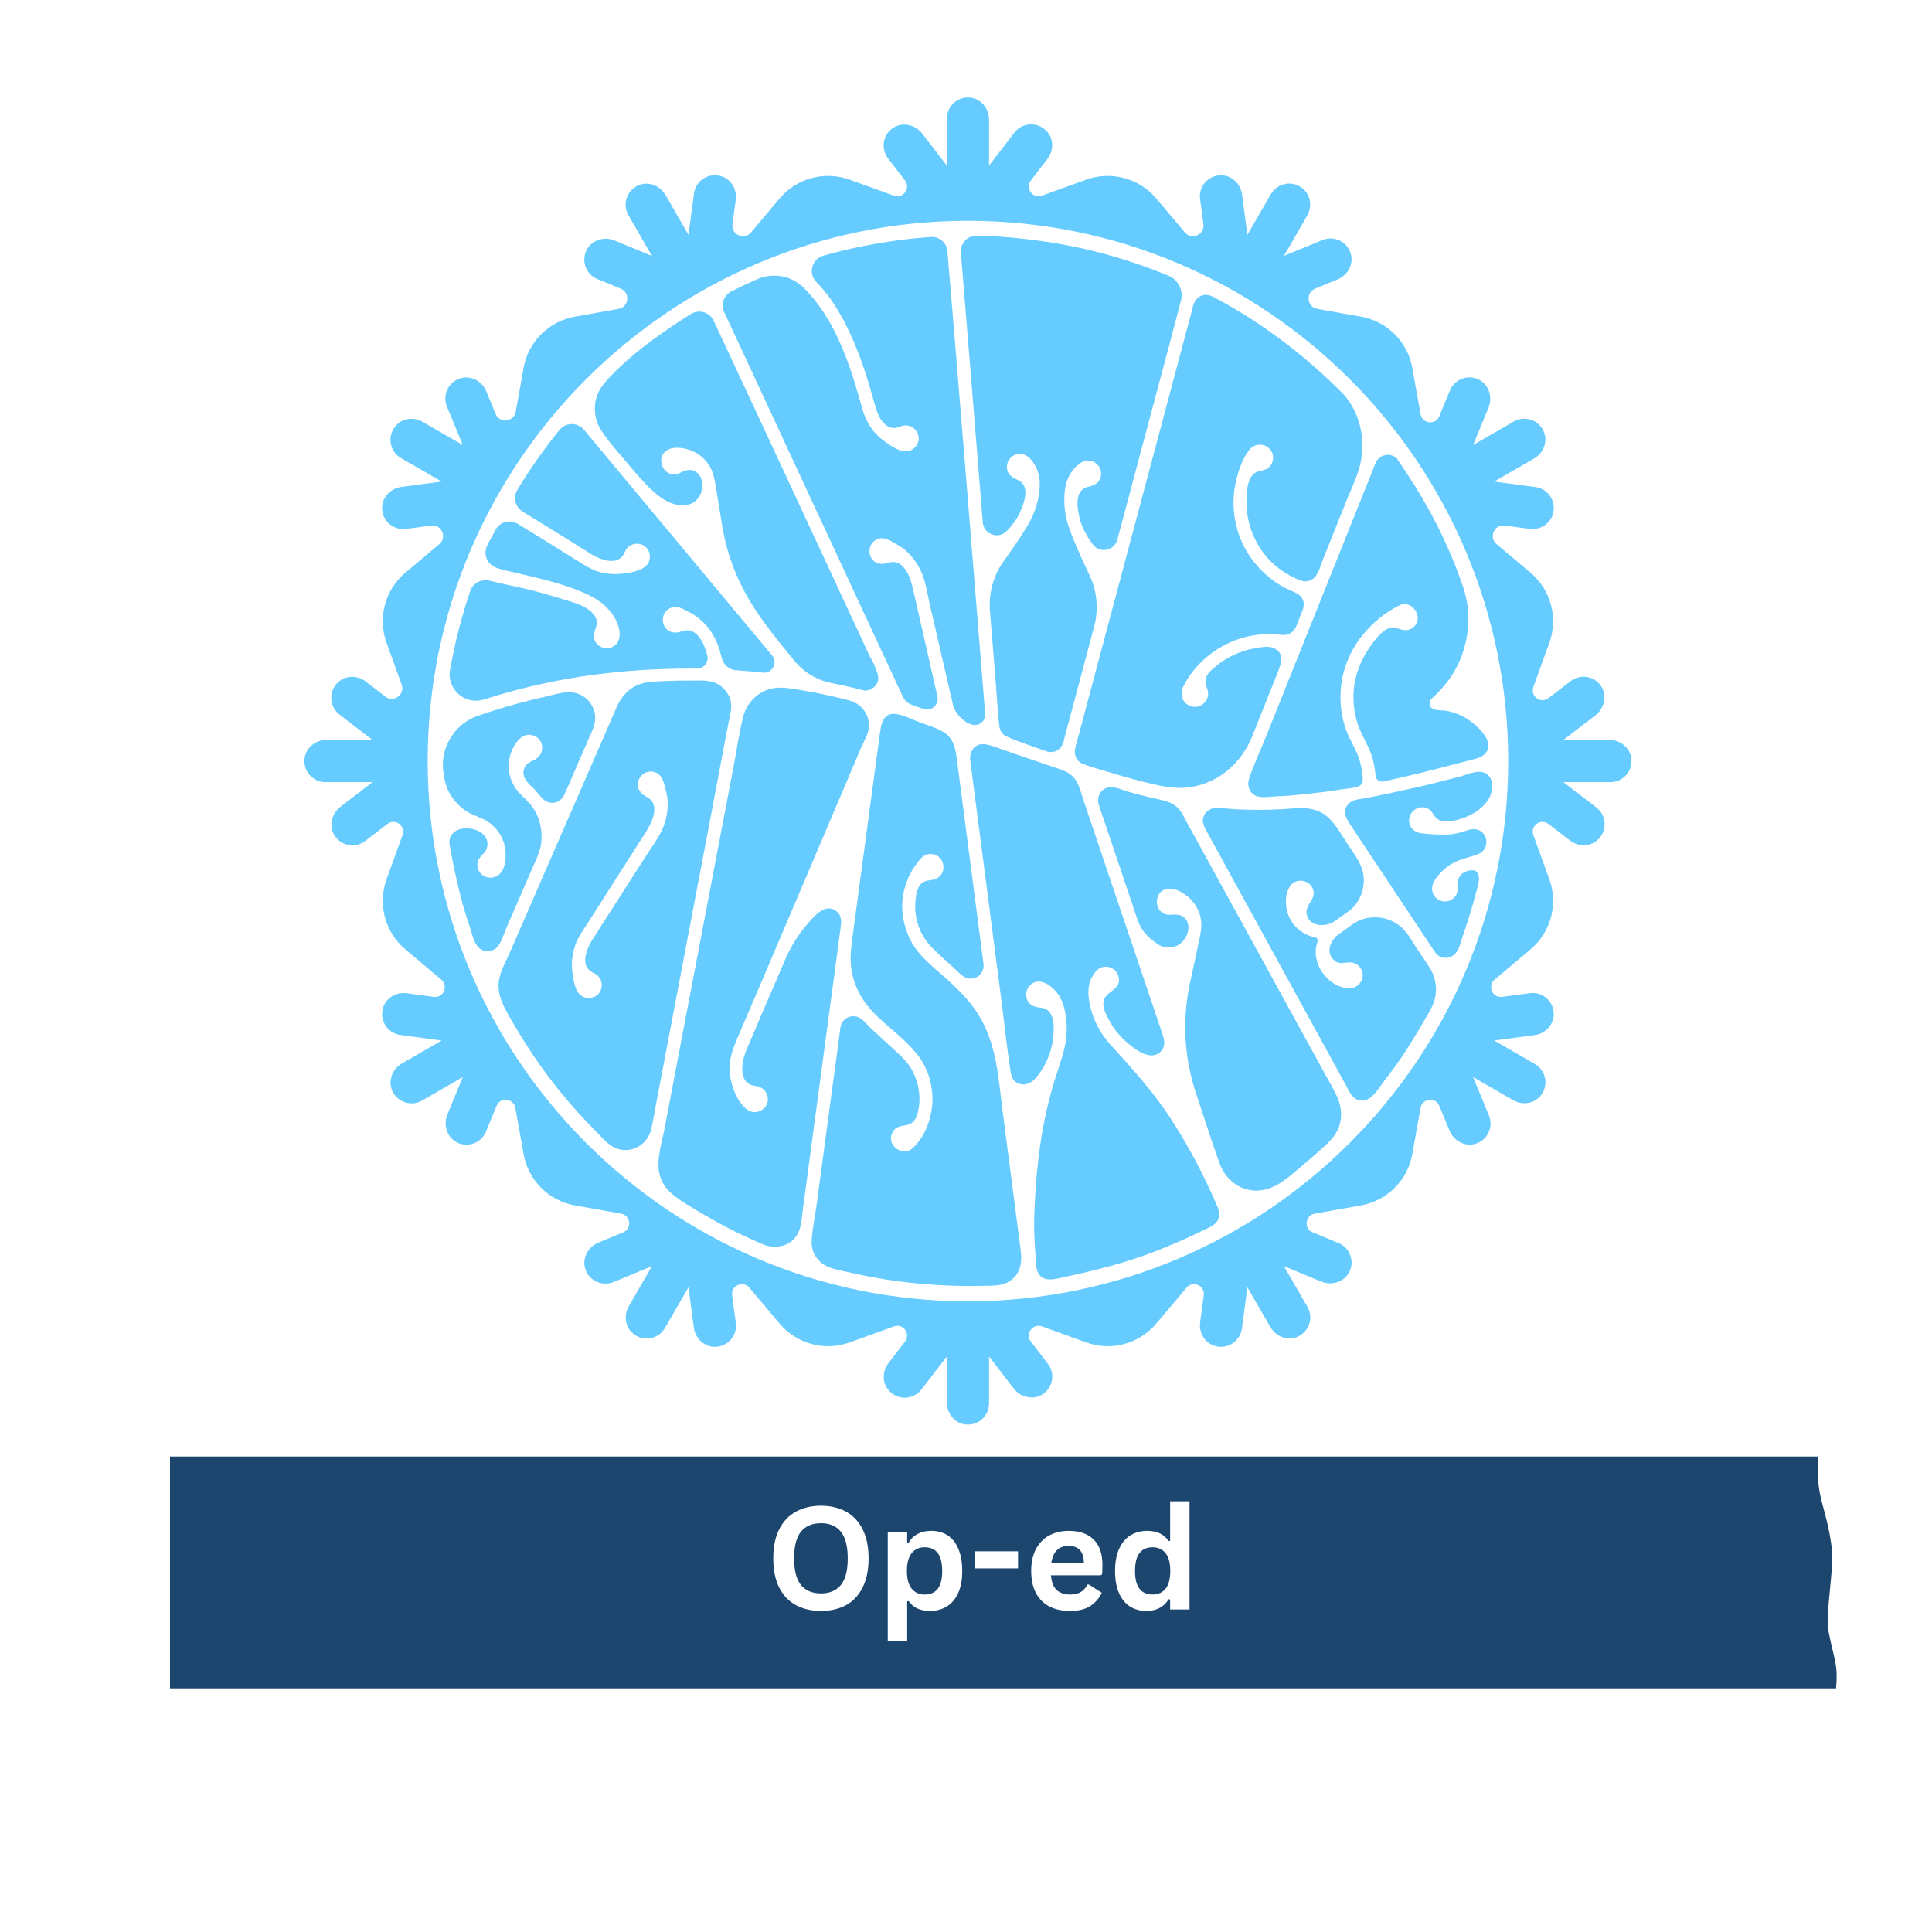 <svg xmlns="http://www.w3.org/2000/svg" xmlns:xlink="http://www.w3.org/1999/xlink" width="500" zoomAndPan="magnify" viewBox="0 0 375 375" height="500" preserveAspectRatio="xMidYMid meet" version="1.0"><defs><filter x="0%" y="0%" width="100%" height="100%" id="bbd7d3bf04"><feColorMatrix values="0 0 0 0 1 0 0 0 0 1 0 0 0 0 1 0 0 0 1 0" color-interpolation-filters="sRGB"/></filter><g/><mask id="caa966fefb"><g filter="url(#bbd7d3bf04)"><rect x="-37.5" width="450" fill="#000000" y="-37.5" height="450" fill-opacity="0.886"/></g></mask><clipPath id="2b4752682c"><path d="M 11.996 38.715 L 335.641 38.715 L 335.641 83.715 L 11.996 83.715 Z M 11.996 38.715 " clip-rule="nonzero"/></clipPath><clipPath id="8ce1172a8c"><rect x="0" width="336" y="0" height="100"/></clipPath><clipPath id="cf649a11d6"><path d="M 59 18.719 L 316.875 18.719 L 316.875 276.719 L 59 276.719 Z M 59 18.719 " clip-rule="nonzero"/></clipPath></defs><rect x="-37.5" width="450" fill="#ffffff" y="-37.5" height="450" fill-opacity="1"/><rect x="-37.5" width="450" fill="#ffffff" y="-37.5" height="450" fill-opacity="1"/><rect x="-37.5" width="450" fill="#ffffff" y="-37.5" height="450" fill-opacity="1"/><g mask="url(#caa966fefb)"><g transform="matrix(1, 0, 0, 1, 21, 244)"><g clip-path="url(#8ce1172a8c)"><g clip-path="url(#2b4752682c)"><path fill="#002e5d" d="M 0.762 7.016 C 1.059 16.141 0.809 16.691 0.781 22.711 C 0.762 27.328 2.773 28.418 2.527 34.098 C 2.234 40.867 2.98 40.238 2.82 42.633 C 2.527 47.047 1.645 52.387 1.645 54.992 C 1.645 59.129 1.047 65.359 1.352 69.414 C 1.688 73.863 0.762 72.949 1.938 80.305 C 3.117 87.664 2.527 87.879 2.527 92.375 C 2.527 93.969 -0.578 97.168 4.586 98.262 C 18.375 101.176 48.238 97.168 62.52 96.551 C 75.906 95.969 85.027 97.895 98.105 96.789 C 108.457 95.914 124.582 100.039 135.453 99.73 C 154.125 99.207 169.512 95.676 188.094 95.023 C 197.301 94.699 213.266 94.324 222.5 94.434 C 229.996 94.523 233.398 96.199 240.734 96.492 C 248.414 96.805 261.852 95.664 269.262 95.316 C 278.23 94.895 287.824 92.621 296.691 93.246 C 301.238 93.57 330.895 95.438 333.945 94.148 C 335.453 93.512 334.254 92.668 335.133 85.898 C 336.016 79.129 335.129 78.852 333.945 72.836 C 333.219 69.152 335.062 60.5 334.547 56.465 C 333.52 48.418 331.418 46.777 331.898 39.395 C 332.281 33.551 333.945 27.922 333.945 22.109 C 333.945 17.316 334.547 14.895 334.547 9.961 C 334.547 9.242 336.238 1.855 333.957 1.426 C 329.898 0.66 314.402 3.258 310.527 3.5 C 291.926 4.664 281.891 2.055 262.789 1.719 C 254.766 1.578 237.66 4.625 229.633 4.398 C 216.738 4.035 195.137 6.711 184.562 6.43 C 170.199 6.047 167.121 2.727 149.57 2.309 C 145.996 2.223 131.016 1.469 127.449 1.398 C 113.887 1.125 100.195 1.777 86.586 2.535 C 75.996 3.121 65.457 3.773 55.066 4.098 C 46.586 4.363 36.836 4.699 28.457 4.699 C 18.422 4.699 0.684 4.504 0.762 7.016 Z M 0.762 7.016 " fill-opacity="1" fill-rule="nonzero"/></g></g></g></g><g clip-path="url(#cf649a11d6)"><path fill="#66ccff" d="M 85.973 148.543 L 85.973 149.172 M 229.418 157.883 L 259.402 212.504 M 236.777 225.957 L 234.164 218.211 M 224.758 183.316 C 226.094 184.113 227.816 184.121 229.086 183.168 C 230.254 182.289 231.047 180.457 230.496 179.039 C 229.926 177.555 228.617 177.422 227.254 177.551 C 223.984 177.859 223.512 172.887 226.742 172.508 C 228.133 172.344 229.844 173.363 230.824 174.266 C 232.039 175.387 232.891 176.926 233.113 178.57 C 233.297 179.941 233.047 181.184 232.758 182.52 C 232.168 185.258 231.578 187.996 230.988 190.738 C 229.398 198.129 229.84 205.371 232.25 212.531 C 233.758 217 235.148 221.531 236.777 225.957 C 237.848 228.875 240.566 231.055 243.734 231.102 C 247.406 231.152 250.148 228.457 252.797 226.23 C 254.383 224.898 255.926 223.543 257.445 222.137 C 258.672 221 259.66 219.754 260.078 218.102 C 260.68 215.715 260.027 213.641 258.887 211.566 C 257.109 208.332 255.336 205.094 253.559 201.859 C 247.754 191.289 241.949 180.715 236.148 170.145 C 234.191 166.582 232.234 163.02 230.281 159.457 C 229.977 158.902 229.691 158.332 229.371 157.793 C 228.297 155.988 226.648 155.52 224.723 155.113 C 222.824 154.711 220.949 154.23 219.086 153.695 C 217.656 153.285 215.758 152.27 214.332 153.137 C 213.262 153.789 212.93 155.027 213.273 156.176 C 213.754 157.785 214.348 159.375 214.883 160.969 C 216.672 166.289 218.461 171.613 220.254 176.934 C 220.641 178.094 220.992 179.309 221.664 180.344 C 222.586 181.762 223.793 182.652 225.18 183.555 M 230.648 180.254 L 230.586 180.645 M 141.75 138.547 C 140.535 144.656 139.422 150.785 138.258 156.902 C 136.25 167.453 134.242 178.004 132.234 188.555 C 130.602 197.141 128.969 205.727 127.336 214.316 C 127.031 215.906 126.781 217.52 126.426 219.102 C 125.75 222.102 122.695 223.988 119.723 222.934 C 118.109 222.359 116.898 220.832 115.719 219.652 C 114.469 218.402 113.27 217.117 112.086 215.809 C 109.645 213.109 107.344 210.273 105.223 207.316 C 103.059 204.293 101.074 201.156 99.219 197.938 C 97.75 195.387 96.254 192.852 96.941 189.805 C 97.332 188.074 98.316 186.355 99.02 184.742 C 100.719 180.84 102.418 176.938 104.117 173.031 C 108.254 163.539 112.387 154.043 116.52 144.551 C 117.59 142.09 118.656 139.629 119.73 137.172 C 120.609 135.168 122.102 133.52 124.203 132.785 C 125.684 132.27 127.219 132.285 128.77 132.207 C 130.621 132.109 132.484 132.078 134.336 132.09 C 135.957 132.098 137.746 131.941 139.215 132.719 C 140.613 133.453 141.746 134.918 141.891 136.531 C 142 137.207 141.883 137.883 141.75 138.547 Z M 129.602 155.961 C 129.629 155.062 129.438 154.145 129.203 153.285 C 128.812 151.832 128.594 150.305 126.957 149.836 C 125.652 149.457 124.262 150.316 123.895 151.59 C 123.484 152.996 124.328 154.055 125.5 154.668 C 126.895 155.402 127.195 156.637 126.883 158.113 C 126.602 159.438 125.941 160.59 125.223 161.715 C 123.754 164.016 122.281 166.32 120.809 168.621 C 118.559 172.145 116.309 175.672 114.059 179.195 C 113.188 180.555 112.195 181.898 111.664 183.434 C 111.062 185.164 110.855 187.004 111.113 188.816 C 111.312 190.215 111.574 192.406 112.836 193.273 C 113.91 194.008 115.445 193.812 116.262 192.777 C 117.082 191.73 116.949 190.168 115.93 189.293 C 115.426 188.855 114.781 188.734 114.309 188.242 C 113.852 187.766 113.602 187.164 113.586 186.5 C 113.555 185.117 114.219 183.625 114.93 182.473 C 116.145 180.512 117.418 178.582 118.66 176.637 C 120.934 173.078 123.211 169.523 125.492 165.969 C 126.465 164.453 127.582 162.957 128.379 161.34 C 129.215 159.637 129.602 157.855 129.602 155.961 Z M 178.727 166.652 L 178.426 166.98 M 169.082 196.051 C 169.559 196.566 170.059 197.055 170.555 197.551 M 167.461 198.031 C 167.898 198.512 168.383 198.953 168.844 199.414 M 285.184 168.965 L 285.273 168.934 M 285.184 168.965 C 285.008 168.992 284.836 169.043 284.672 169.113 M 260.152 181.125 C 258.934 181.852 258.129 183.16 258.051 184.277 C 257.98 185.305 258.539 186.273 259.453 186.727 C 260.41 187.195 261.207 186.738 262.211 186.805 C 263.09 186.867 263.832 187.402 264.227 188.188 C 265.117 189.973 263.676 191.922 261.762 191.824 C 257.602 191.602 254.238 186.727 255.746 182.781 C 255.887 182.414 255.695 182.047 255.309 181.965 C 253.02 181.484 251.062 180.008 250.137 177.785 C 249.43 176.094 249.297 173.438 250.48 171.906 C 251.668 170.363 254.137 170.754 254.836 172.551 C 255.625 174.578 253.184 175.566 253.641 177.535 C 254.18 179.848 257.137 179.98 258.855 178.938 C 258.859 178.934 258.859 178.934 258.863 178.93 C 258.863 178.93 261.598 177.039 262.113 176.605 C 263.828 175.16 264.781 172.883 264.715 170.656 C 264.633 167.938 262.91 165.855 261.465 163.688 C 260.031 161.543 258.711 158.828 256.281 157.633 C 253.953 156.488 251.523 156.898 249.031 157.051 C 246.102 157.23 243.137 157.234 240.203 157.102 C 238.805 157.039 237.363 156.797 235.969 156.832 C 234.977 156.855 234.086 157.414 233.684 158.332 C 233.105 159.648 233.879 160.742 234.488 161.855 C 235.758 164.172 237.031 166.492 238.301 168.809 C 242.535 176.531 246.77 184.254 251.008 191.973 C 254.406 198.172 257.805 204.371 261.203 210.57 C 261.781 211.625 262.266 212.945 263.445 213.438 C 265.934 214.469 267.645 211.121 268.887 209.523 C 270.367 207.617 271.801 205.68 273.078 203.637 C 274.195 201.852 275.312 200.07 276.352 198.242 C 277.035 197.031 277.867 195.809 278.316 194.48 C 279.047 192.312 278.785 189.953 277.594 188 C 276.766 186.645 275.836 185.344 274.957 184.023 C 274.207 182.898 273.52 181.59 272.609 180.578 C 271.051 178.844 268.758 177.918 266.445 178.062 C 263.75 178.227 262.699 179.34 260.574 180.824 Z M 85.973 149.172 C 86.188 150.863 86.402 152.391 87.234 153.918 C 88.016 155.348 89.152 156.547 90.5 157.445 C 91.824 158.328 93.391 158.641 94.719 159.504 C 95.922 160.289 96.883 161.445 97.48 162.746 C 98.422 164.793 98.695 169.27 96.039 170.223 C 94.871 170.645 93.512 170.113 92.945 169.008 C 92.293 167.734 92.836 166.621 93.785 165.75 C 94.715 164.898 94.891 163.504 94.207 162.445 C 93.324 161.082 91.273 160.605 89.762 160.84 C 88.461 161.043 87.316 161.867 87.238 163.273 C 87.188 164.113 87.477 165.027 87.621 165.855 C 87.789 166.844 87.992 167.82 88.195 168.805 C 88.969 172.562 89.945 176.316 91.199 179.945 C 91.676 181.316 91.98 183.332 93.246 184.203 C 94.285 184.922 95.746 184.723 96.566 183.77 C 97.355 182.848 97.73 181.391 98.207 180.301 C 99.312 177.754 100.418 175.211 101.527 172.668 C 102.434 170.586 103.336 168.504 104.242 166.422 C 104.75 165.254 105.086 164.023 105.113 162.742 C 105.152 161.105 104.859 159.52 104.168 158.031 C 103.453 156.496 102.379 155.457 101.184 154.316 C 99.082 152.301 98.176 149.27 99.07 146.461 C 99.477 145.184 100.266 143.68 101.449 142.957 C 102.527 142.305 104.023 142.637 104.77 143.648 C 105.504 144.645 105.359 146.094 104.484 146.953 C 103.543 147.879 102.191 147.766 101.719 149.234 C 101.215 150.801 102.383 151.938 103.441 152.91 C 104.504 153.883 105.312 155.613 106.863 155.812 C 108.066 155.965 109.043 155.277 109.539 154.227 C 110.418 152.348 111.199 150.414 112.031 148.512 C 113.004 146.281 113.977 144.051 114.949 141.82 C 115.543 140.461 115.746 139.094 115.227 137.66 C 114.617 135.984 113.137 134.754 111.395 134.43 C 109.695 134.113 107.75 134.785 106.098 135.16 C 102.363 136.008 98.656 136.988 95.02 138.184 C 93.367 138.727 91.684 139.188 90.25 140.211 C 88.898 141.172 87.785 142.48 87.035 143.961 C 86.336 145.344 85.918 146.988 85.977 148.543 M 289.629 152.777 L 289.66 152.445 M 284.191 114.582 C 281.91 107.531 278.586 100.652 274.668 94.371 C 273.539 92.566 272.359 90.805 271.152 89.055 C 271.238 89.156 271.332 89.254 271.422 89.355 C 270.562 87.977 268.469 87.969 267.453 89.145 C 266.941 89.742 266.703 90.621 266.41 91.348 C 264.641 95.762 262.875 100.176 261.105 104.59 C 258.414 111.309 255.723 118.027 253.031 124.746 C 250.578 130.863 248.129 136.98 245.68 143.098 C 244.605 145.781 243.316 148.461 242.426 151.215 C 241.938 152.719 242.762 154.398 244.41 154.652 C 245.391 154.809 246.523 154.641 247.512 154.59 C 248.555 154.535 249.594 154.477 250.629 154.398 C 252.816 154.234 254.984 153.965 257.16 153.695 C 258.316 153.551 259.473 153.359 260.625 153.184 C 261.594 153.035 262.871 153.008 263.758 152.598 C 264.426 152.289 264.543 151.684 264.512 151.008 C 264.457 149.852 264.219 148.68 263.891 147.574 C 263.266 145.453 261.945 143.621 261.219 141.531 C 259.832 137.535 259.844 133.094 261.227 129.098 C 262.652 124.965 265.516 121.523 269.047 119.012 C 269.934 118.387 270.875 117.887 271.844 117.402 C 271.652 117.492 271.461 117.586 271.27 117.676 C 274.324 115.852 276.914 120.664 273.719 122.117 C 272.242 122.789 271.047 121.422 269.59 121.938 C 268.117 122.461 266.773 124.309 265.91 125.543 C 263.746 128.648 262.531 132.289 262.723 136.098 C 262.816 137.965 263.195 139.871 263.934 141.594 C 264.699 143.379 265.719 144.996 266.312 146.863 C 266.598 147.762 266.77 148.715 266.906 149.648 C 266.992 150.254 266.91 150.969 267.418 151.41 C 267.992 151.918 268.719 151.645 269.375 151.496 C 270.398 151.266 271.426 151.039 272.449 150.805 C 276.777 149.805 281.062 148.668 285.359 147.555 C 286.945 147.141 288.816 146.777 288.879 144.758 C 288.926 143.113 287.199 141.453 286.047 140.469 C 284.555 139.188 282.723 138.34 280.797 137.973 C 279.75 137.773 277.527 138.129 277.488 136.531 C 277.473 135.844 277.996 135.504 278.449 135.074 C 279.191 134.383 279.852 133.645 280.5 132.867 C 281.754 131.363 282.773 129.637 283.5 127.824 C 284.965 124.168 285.441 120.023 284.594 116.152 C 284.391 115.215 284.141 114.285 283.828 113.379 M 284.672 169.113 C 283.754 169.375 283.035 170.254 282.93 171.199 C 282.809 172.246 283.168 173.082 282.449 174.008 C 281.832 174.805 280.793 175.145 279.82 174.887 C 278.84 174.629 278.141 173.812 277.988 172.82 C 277.809 171.664 278.516 170.68 279.234 169.84 C 280.098 168.836 281.129 167.988 282.309 167.379 C 283.516 166.762 284.789 166.512 286.062 166.086 C 287.168 165.719 288.066 165.367 288.41 164.145 C 288.672 163.238 288.414 162.227 287.707 161.574 C 286.906 160.844 285.891 160.805 284.91 161.141 C 283.512 161.621 282.043 161.984 280.555 161.996 C 278.996 162.012 277.391 161.926 275.844 161.727 C 274.875 161.602 273.988 161.062 273.645 160.09 C 272.934 158.074 274.973 156.055 276.98 156.863 C 277.996 157.27 278.168 158.301 278.961 158.934 C 279.898 159.68 281.082 159.465 282.172 159.277 C 284.723 158.84 287.727 157.277 289.027 154.941 C 290.016 153.168 289.965 149.898 287.285 149.805 C 285.953 149.758 284.473 150.453 283.195 150.789 C 281.68 151.184 280.156 151.555 278.641 151.941 C 275.699 152.688 272.727 153.32 269.762 153.961 C 268.152 154.312 266.539 154.641 264.918 154.949 C 263.793 155.16 262.457 155.164 261.664 156.109 C 260.383 157.633 261.441 159.094 262.328 160.426 C 266.867 167.266 271.41 174.102 275.953 180.938 C 276.676 182.027 277.402 183.117 278.125 184.207 C 278.488 184.758 278.828 185.312 279.426 185.629 C 280.34 186.117 281.43 185.969 282.215 185.336 C 283.152 184.582 283.465 183.035 283.844 181.938 C 284.816 179.113 285.695 176.277 286.469 173.395 C 286.863 171.926 288.059 168.602 285.273 168.934 M 217.164 189.816 C 217.543 192.316 214.336 192.363 214.16 194.629 C 214.059 195.941 214.984 197.496 215.609 198.598 C 216.324 199.867 217.262 200.98 218.328 201.965 C 219.848 203.363 223.074 206.059 225.148 204.246 C 226.453 203.109 225.934 201.613 225.473 200.242 C 223.059 193.094 220.645 185.949 218.234 178.801 C 215.598 170.992 212.961 163.184 210.324 155.379 C 209.82 153.879 209.441 152.051 208.355 150.855 C 207.492 149.906 206.352 149.516 205.176 149.113 C 201.234 147.762 196.797 146.281 192.984 144.922 C 192.312 144.684 191.633 144.488 190.973 144.438 C 189.145 144.297 188.109 145.934 188.32 147.574 C 189.078 153.438 189.844 159.305 190.605 165.168 C 191.824 174.562 193.047 183.957 194.266 193.348 C 194.914 198.344 195.426 203.383 196.215 208.359 C 196.59 210.742 199.277 211.086 200.77 209.52 C 202.754 207.434 204.066 204.465 204.391 201.613 C 204.641 199.418 204.863 195.77 201.887 195.57 C 200.863 195.5 199.918 195.156 199.43 194.172 C 198.98 193.27 199.156 192.109 199.82 191.363 C 201.707 189.242 204.543 191.555 205.617 193.348 C 206.93 195.531 207.203 198.703 206.977 201.203 C 206.719 204 205.656 206.613 204.824 209.273 C 203.914 212.188 203.16 215.188 202.586 218.188 C 201.418 224.266 200.926 230.336 200.738 236.512 C 200.645 239.59 200.918 242.668 201.145 245.734 C 201.219 246.754 201.68 247.746 202.688 248.148 C 203.883 248.625 205.43 248.117 206.625 247.863 C 212.797 246.555 218.867 245.023 224.742 242.688 C 227.672 241.523 230.555 240.289 233.379 238.887 C 234.434 238.363 235.875 237.887 236.418 236.754 C 236.957 235.625 236.445 234.527 235.984 233.473 C 233.469 227.699 230.566 222.219 227.121 216.945 C 223.719 211.734 219.586 207.234 215.43 202.641 C 213.711 200.742 212.414 198.371 211.75 195.898 C 211.062 193.352 210.852 190.586 212.77 188.48 C 214.215 186.871 216.848 187.715 217.164 189.816 Z M 170.555 197.551 C 172.973 199.77 175.727 201.863 177.828 204.398 C 180.008 207.031 181.09 210.418 180.98 213.816 C 180.879 216.957 179.555 220.68 177.164 222.836 C 175.281 224.535 172.199 222.504 173.094 220.094 C 173.555 218.852 174.559 218.566 175.738 218.422 C 176.973 218.27 177.699 217.465 178.035 216.32 C 178.93 213.281 178.406 209.973 176.773 207.281 C 176.047 206.082 175.066 205.133 174.047 204.191 C 172.383 202.664 170.707 201.152 169.059 199.613 C 168.188 198.797 167.398 197.574 166.168 197.309 C 165.012 197.062 163.871 197.613 163.352 198.668 C 163.074 199.227 163.062 199.949 162.977 200.57 C 162.781 202.023 162.586 203.473 162.391 204.926 C 161.074 214.711 159.762 224.5 158.445 234.285 C 158.145 236.52 157.594 238.863 157.543 241.125 C 157.512 242.695 158.277 244.23 159.512 245.191 C 160.84 246.223 162.715 246.477 164.312 246.855 C 171.16 248.465 178.145 249.363 185.172 249.562 C 186.941 249.613 188.719 249.645 190.488 249.586 C 192.117 249.531 194.039 249.695 195.523 248.93 C 197.965 247.676 198.453 245.262 198.129 242.777 C 196.961 233.797 195.797 224.816 194.629 215.836 C 193.836 209.73 193.535 203.465 190.508 197.957 C 188.918 195.066 186.711 192.73 184.301 190.52 C 181.676 188.105 178.359 185.727 176.715 182.461 C 175.191 179.434 174.676 175.895 175.535 172.594 C 175.973 170.922 176.691 169.336 177.699 167.934 C 178.422 166.93 179.246 165.738 180.621 165.75 C 183.215 165.77 184.094 169.297 181.809 170.508 C 180.801 171.043 179.676 170.66 178.789 171.547 C 177.824 172.512 177.719 174.277 177.656 175.566 C 177.504 178.676 178.758 181.785 180.953 183.977 C 182.32 185.344 183.785 186.617 185.207 187.926 C 186.098 188.746 186.973 189.875 188.27 189.953 C 189.445 190.023 190.523 189.223 190.836 188.09 C 191.012 187.457 190.855 186.789 190.773 186.148 C 190.305 182.551 189.836 178.957 189.371 175.359 C 188.168 166.117 186.965 156.879 185.766 147.637 C 185.469 145.363 185.18 143.254 182.965 141.98 C 181.547 141.168 179.848 140.703 178.328 140.117 C 176.934 139.582 175.312 138.758 173.832 138.574 C 171.598 138.297 171.066 140.312 170.836 142.02 C 170.344 145.672 169.852 149.32 169.359 152.973 C 168.09 162.391 166.824 171.809 165.555 181.227 C 165.262 183.41 164.941 185.547 165.203 187.754 C 165.57 190.859 167.008 193.742 169.082 196.051 M 148.473 241.695 C 151.129 242.488 153.988 241.688 155.098 238.914 C 155.586 237.688 155.637 236.25 155.809 234.949 C 156.777 227.738 157.742 220.527 158.707 213.316 C 159.844 204.848 160.977 196.379 162.113 187.91 C 162.449 185.41 162.781 182.91 163.117 180.414 C 163.289 179.133 163.535 177.852 162.398 176.906 C 160.281 175.148 158.109 177.742 156.805 179.242 C 155 181.316 153.551 183.617 152.457 186.141 C 149.91 192.027 147.367 197.918 144.867 203.824 C 144.145 205.523 143.441 208.688 145.016 210.133 C 145.816 210.871 146.734 210.629 147.637 211.078 C 148.512 211.516 149.043 212.398 149.043 213.375 C 149.035 215.445 146.562 216.602 144.957 215.32 C 143.004 213.766 141.973 210.898 141.672 208.508 C 141.379 206.148 142.062 203.98 142.977 201.848 C 144.566 198.133 146.16 194.422 147.75 190.711 C 149.402 186.859 151.039 183.004 152.676 179.148 C 156.098 171.102 159.52 163.055 162.941 155.008 C 164.32 151.758 165.703 148.508 167.082 145.262 C 167.621 143.992 168.555 142.531 168.656 141.125 C 168.75 139.789 168.258 138.453 167.371 137.461 C 166.379 136.355 165.172 136.016 163.773 135.672 C 161.008 134.988 158.207 134.391 155.395 133.934 C 152.945 133.539 150.629 133.039 148.293 134.16 C 146.27 135.129 144.777 136.996 144.234 139.16 C 143.43 142.367 142.973 145.703 142.355 148.953 C 140.898 156.598 139.438 164.242 137.98 171.887 C 136.277 180.805 134.578 189.727 132.875 198.645 C 131.57 205.504 130.262 212.363 128.953 219.223 C 128.418 222.031 127.262 225.418 128.105 228.254 C 128.859 230.777 130.793 232.168 132.914 233.52 C 135.465 235.145 138.09 236.621 140.746 238.059 C 143.246 239.414 145.867 240.555 148.473 241.695 Z M 208.684 145.27 C 208.449 146.594 208.992 147.879 210.336 148.332 M 208.684 145.27 C 208.449 146.594 208.992 147.879 210.336 148.332 M 260.785 76.562 C 259.109 74.816 257.344 73.152 255.531 71.547 C 249.422 66.148 242.699 61.406 235.473 57.617 C 234.277 56.992 233.191 57.184 232.449 57.855 C 231.609 58.613 231.461 59.871 231.18 60.918 C 230.547 63.293 229.914 65.664 229.281 68.039 C 227.098 76.223 224.914 84.41 222.73 92.598 C 220.191 102.125 217.652 111.648 215.109 121.176 C 213.285 128.023 211.457 134.875 209.629 141.727 C 209.316 142.895 208.953 144.066 208.691 145.25 C 208.062 148.051 211.121 148.641 213.148 149.25 C 216.047 150.125 218.941 150.992 221.875 151.734 C 224.91 152.5 227.914 153.262 231.062 152.781 C 236.664 151.93 241.016 148.031 243.078 142.859 C 244.652 138.918 246.223 134.973 247.797 131.031 C 248.512 129.242 249.641 126.848 247.203 125.781 C 246.137 125.312 244.57 125.66 243.465 125.852 C 242.086 126.09 240.746 126.516 239.484 127.117 C 238.297 127.68 237.168 128.344 236.156 129.188 C 235.273 129.918 234.184 130.727 233.996 131.922 C 233.836 132.98 234.594 133.797 234.492 134.852 C 234.395 135.891 233.633 136.812 232.629 137.102 C 231.652 137.387 230.547 137.023 229.91 136.246 C 229.148 135.316 229.422 134.301 229.566 133.469 C 230.094 132.402 230.727 131.344 231.457 130.406 C 234.531 126.461 238.973 123.898 243.926 123.23 C 245.125 123.066 246.367 123.02 247.574 123.113 C 248.613 123.195 249.676 123.477 250.598 122.84 C 251.602 122.141 251.883 120.785 252.316 119.707 C 252.719 118.707 253.297 117.707 252.957 116.613 C 252.637 115.582 251.832 115.18 250.91 114.793 C 249.777 114.316 248.668 113.734 247.652 113.039 C 245.645 111.668 243.922 109.93 242.559 107.918 C 239.836 103.91 238.812 98.719 239.781 93.98 C 240.242 91.727 241.055 89.156 242.484 87.316 C 243.719 85.727 246.238 86.09 246.961 87.977 C 247.293 88.84 247.051 89.875 246.449 90.559 C 245.754 91.355 244.875 91.211 243.988 91.578 C 241.973 92.41 241.945 95.695 241.945 97.523 C 241.938 102.379 244.211 107.207 248.055 110.199 C 249.008 110.938 250 111.562 251.086 112.086 C 252.008 112.531 252.996 113.043 254.047 112.758 C 255.797 112.281 256.242 109.941 256.824 108.488 C 258.359 104.66 259.891 100.836 261.426 97.008 C 262.277 94.879 263.352 92.719 263.93 90.488 C 265.27 85.355 263.961 79.516 260.062 75.785 M 316.652 147.316 C 316.887 149.758 314.969 151.812 312.574 151.812 L 303.457 151.812 L 309.855 156.738 C 311.871 158.289 312.047 161.344 310.016 163.105 C 308.539 164.391 306.32 164.355 304.77 163.164 L 300.566 159.93 C 299.062 158.77 296.973 160.293 297.617 162.082 L 300.727 170.684 C 302.473 175.52 301.02 180.934 297.09 184.254 L 290.098 190.148 C 288.645 191.375 289.691 193.738 291.574 193.488 L 296.945 192.773 C 299.32 192.457 301.488 194.242 301.578 196.695 C 301.66 198.832 299.973 200.637 297.852 200.918 L 290.02 201.961 L 297.914 206.516 C 300.117 207.789 300.691 210.793 298.914 212.809 C 297.621 214.277 295.418 214.535 293.727 213.559 L 285.922 209.055 L 289.004 216.52 C 289.918 218.734 288.75 221.289 286.402 222.004 C 284.352 222.629 282.176 221.457 281.359 219.477 L 279.363 214.637 C 278.637 212.879 276.07 213.156 275.734 215.027 L 274.121 224.027 C 273.215 229.094 269.254 233.055 264.188 233.961 L 255.188 235.574 C 253.316 235.91 253.039 238.48 254.797 239.203 L 259.805 241.27 C 261.965 242.16 262.957 244.684 261.941 246.82 C 260.988 248.824 258.516 249.602 256.465 248.754 L 249.215 245.762 L 253.773 253.66 C 254.973 255.734 254.148 258.418 251.914 259.438 C 249.969 260.328 247.66 259.457 246.59 257.602 L 242.117 249.859 L 241.055 257.863 C 240.719 260.383 238.16 262.062 235.617 261.188 C 233.77 260.551 232.688 258.613 232.945 256.672 L 233.648 251.414 C 233.898 249.531 231.535 248.484 230.309 249.938 L 224.41 256.93 C 221.094 260.859 215.68 262.312 210.844 260.566 L 202.242 257.457 C 200.453 256.812 198.93 258.902 200.086 260.406 L 203.391 264.699 C 204.816 266.551 204.414 269.23 202.465 270.574 C 200.641 271.832 198.109 271.27 196.758 269.512 L 191.973 263.297 L 191.973 272.414 C 191.973 274.809 189.918 276.723 187.473 276.492 C 185.344 276.289 183.781 274.375 183.781 272.238 L 183.781 263.297 L 178.855 269.699 C 177.305 271.711 174.25 271.887 172.488 269.855 C 171.203 268.379 171.238 266.164 172.43 264.613 L 175.664 260.406 C 176.824 258.902 175.301 256.812 173.512 257.461 L 164.91 260.566 C 160.074 262.312 154.656 260.863 151.34 256.93 L 145.445 249.938 C 144.219 248.484 141.855 249.531 142.105 251.418 L 142.82 256.785 C 143.137 259.16 141.352 261.328 138.898 261.422 C 136.762 261.5 134.957 259.812 134.676 257.691 L 133.633 249.859 L 129.078 257.758 C 127.805 259.957 124.801 260.531 122.785 258.754 C 121.316 257.461 121.059 255.258 122.035 253.566 L 126.539 245.766 L 119.074 248.844 C 116.859 249.758 114.305 248.59 113.59 246.242 C 112.965 244.195 114.137 242.02 116.117 241.203 L 120.957 239.203 C 122.715 238.48 122.438 235.91 120.566 235.574 L 111.566 233.965 C 106.5 233.059 102.539 229.094 101.633 224.031 L 100.02 215.027 C 99.684 213.156 97.117 212.883 96.391 214.637 L 94.324 219.645 C 93.434 221.805 90.91 222.797 88.773 221.781 C 86.77 220.828 85.992 218.355 86.84 216.305 L 89.832 209.055 L 81.934 213.613 C 79.859 214.812 77.176 213.988 76.156 211.754 C 75.266 209.809 76.137 207.5 77.992 206.43 L 85.734 201.961 L 77.73 200.895 C 75.207 200.559 73.531 198 74.406 195.457 C 75.043 193.609 76.98 192.527 78.922 192.785 L 84.18 193.488 C 86.062 193.738 87.109 191.375 85.656 190.148 L 78.664 184.254 C 74.73 180.938 73.281 175.523 75.027 170.684 L 78.133 162.082 C 78.781 160.293 76.691 158.77 75.188 159.93 L 70.895 163.23 C 69.043 164.656 66.359 164.254 65.02 162.305 C 63.758 160.48 64.32 157.949 66.082 156.598 L 72.297 151.812 L 63.18 151.812 C 60.785 151.812 58.867 149.758 59.102 147.312 C 59.305 145.184 61.215 143.621 63.355 143.621 L 72.297 143.621 L 65.895 138.695 C 63.879 137.145 63.707 134.09 65.734 132.328 C 67.215 131.043 69.43 131.078 70.98 132.27 L 74.785 135.199 C 76.41 136.449 78.656 134.805 77.961 132.879 L 75.027 124.75 C 73.281 119.914 74.73 114.496 78.664 111.18 L 85.27 105.609 C 86.836 104.289 85.707 101.742 83.68 102.012 L 78.809 102.66 C 76.434 102.977 74.262 101.191 74.172 98.738 C 74.094 96.602 75.781 94.797 77.902 94.516 L 85.73 93.473 L 77.836 88.918 C 75.637 87.645 75.059 84.641 76.84 82.625 C 78.133 81.156 80.332 80.898 82.027 81.875 L 89.828 86.379 L 86.746 78.914 C 85.832 76.699 87.004 74.145 89.352 73.43 C 91.398 72.805 93.574 73.977 94.391 75.957 L 96.195 80.332 C 96.977 82.227 99.746 81.926 100.105 79.91 L 101.629 71.406 C 102.535 66.34 106.496 62.379 111.562 61.473 L 120.07 59.949 C 122.086 59.586 122.383 56.82 120.488 56.039 L 115.945 54.164 C 113.785 53.273 112.797 50.75 113.812 48.613 C 114.762 46.609 117.234 45.832 119.285 46.68 L 126.535 49.672 L 121.977 41.773 C 120.781 39.699 121.605 37.016 123.836 35.996 C 125.781 35.105 128.094 35.977 129.164 37.832 L 133.633 45.574 L 134.699 37.57 C 135.031 35.047 137.59 33.371 140.133 34.246 C 141.98 34.883 143.062 36.82 142.805 38.762 L 142.172 43.523 C 141.902 45.551 144.445 46.676 145.77 45.113 L 151.34 38.504 C 154.656 34.574 160.07 33.121 164.91 34.871 L 173.512 37.977 C 175.301 38.621 176.824 36.535 175.664 35.027 L 172.363 30.734 C 170.938 28.883 171.34 26.203 173.289 24.859 C 175.113 23.602 177.645 24.164 178.996 25.922 L 183.781 32.137 L 183.781 23.02 C 183.781 20.625 185.836 18.711 188.277 18.941 C 190.41 19.145 191.973 21.059 191.973 23.195 L 191.973 32.137 L 196.898 25.734 C 198.449 23.723 201.504 23.547 203.266 25.578 C 204.551 27.055 204.516 29.27 203.324 30.82 L 200.09 35.027 C 198.93 36.531 200.453 38.621 202.242 37.973 L 210.844 34.867 C 215.66 33.129 221.109 34.59 224.414 38.504 L 229.984 45.109 C 231.305 46.676 233.852 45.551 233.582 43.52 L 232.934 38.648 C 232.617 36.273 234.402 34.105 236.855 34.012 C 238.992 33.934 240.797 35.621 241.078 37.742 L 242.121 45.574 L 246.68 37.676 C 247.949 35.477 250.953 34.902 252.973 36.68 C 254.438 37.973 254.699 40.176 253.719 41.867 L 249.215 49.668 L 256.68 46.59 C 258.895 45.676 261.449 46.844 262.164 49.191 C 262.789 51.238 261.617 53.414 259.637 54.23 L 255.262 56.039 C 253.371 56.82 253.668 59.586 255.684 59.949 L 264.191 61.469 C 269.254 62.375 273.219 66.34 274.125 71.406 L 275.734 80.406 C 276.07 82.277 278.641 82.555 279.363 80.797 L 281.43 75.789 C 282.32 73.629 284.844 72.637 286.98 73.652 C 288.984 74.605 289.762 77.078 288.914 79.129 L 285.926 86.379 L 293.82 81.82 C 295.895 80.621 298.582 81.445 299.602 83.68 C 300.488 85.625 299.617 87.934 297.762 89.004 L 290.02 93.473 L 298.027 94.539 C 300.547 94.875 302.227 97.43 301.348 99.973 C 300.711 101.824 298.773 102.906 296.836 102.648 L 292.074 102.012 C 290.043 101.742 288.918 104.289 290.484 105.609 L 297.09 111.18 C 301.023 114.5 302.473 119.914 300.727 124.75 L 297.621 133.352 C 296.977 135.141 299.062 136.664 300.57 135.504 L 304.863 132.203 C 306.711 130.777 309.395 131.18 310.734 133.129 C 311.996 134.953 311.434 137.484 309.676 138.836 L 303.457 143.621 L 312.398 143.621 C 314.539 143.621 316.449 145.184 316.652 147.316 Z M 292.742 147.719 C 292.742 89.895 245.699 42.855 187.879 42.855 C 130.055 42.855 83.012 89.895 83.012 147.719 C 83.012 205.539 130.055 252.582 187.879 252.582 C 245.699 252.582 292.742 205.539 292.742 147.719 Z M 135.281 129.77 C 136.648 129.777 137.645 128.461 137.27 127.145 C 136.887 125.801 136.52 124.801 135.84 123.844 C 134.965 122.613 133.852 122 132.371 122.531 C 131.125 122.977 129.773 122.883 129.016 121.629 C 128.328 120.492 128.637 118.891 129.801 118.184 C 131.254 117.297 132.527 118.172 133.859 118.867 C 136.492 120.238 138.285 122.492 139.227 124.93 C 139.605 125.91 139.898 126.902 140.121 127.785 C 140.449 129.078 141.574 130.008 142.906 130.102 C 144.898 130.238 146.641 130.398 148.098 130.551 C 149.914 130.742 151.039 128.625 149.867 127.223 C 140.121 115.527 120.176 91.602 113.348 83.414 C 112.105 81.926 109.812 81.949 108.59 83.453 C 105.602 87.141 102.875 91.008 100.422 95.078 C 99.539 96.535 99.992 98.43 101.453 99.312 C 106.289 102.234 114.754 107.562 114.891 107.641 C 116.656 108.668 119.227 109.574 120.676 108.105 C 121.152 107.621 121.258 106.973 121.68 106.453 C 122.527 105.41 124.086 105.234 125.152 106.027 C 126.215 106.816 126.449 108.344 125.742 109.438 C 124.672 111.098 120.461 111.562 118.504 111.395 C 116.082 111.188 114.75 110.434 113.727 109.848 C 112.742 109.285 105.176 104.492 100.469 101.656 C 98.918 100.723 96.91 101.332 96.113 102.957 C 95.57 104.078 95.012 104.883 94.504 106.023 C 93.758 107.715 94.602 109.582 96.406 110.223 C 99.793 111.418 113.043 113.281 117.566 117.711 C 120.074 120.168 120.883 123.176 119.82 124.762 C 119.062 125.891 117.449 126.129 116.344 125.391 C 115.125 124.578 115.09 123.227 115.59 122.004 C 116.184 120.547 115.621 119.406 114.43 118.477 C 113.363 117.645 112.117 117.188 110.844 116.793 C 101.406 113.848 101.207 114.219 95.113 112.723 C 93.484 112.324 91.82 113.102 91.281 114.691 C 89.602 119.617 88.285 124.738 87.352 130.047 C 86.691 133.809 90.316 136.926 93.957 135.766 C 102.289 133.109 115.746 129.617 135.281 129.77 Z M 212.375 121.625 C 213.266 118.285 212.949 114.746 211.469 111.625 C 209.664 107.828 207.512 103.043 206.984 100.68 C 206.445 98.227 206.32 95.043 207.348 92.715 C 208.191 90.805 210.719 88.156 212.855 90.023 C 213.605 90.68 213.926 91.805 213.594 92.762 C 213.23 93.797 212.336 94.258 211.332 94.453 C 208.402 95.027 209.078 98.617 209.602 100.766 C 209.922 102.094 210.766 103.855 212.121 105.68 C 213.461 107.48 216.301 106.895 216.879 104.73 C 219.895 93.441 227.324 65.594 227.328 65.574 C 227.332 65.555 228.406 61.453 229.219 58.355 C 229.738 56.367 228.711 54.309 226.812 53.523 C 221.281 51.227 215.508 49.398 209.531 48.098 C 202.535 46.574 194.898 45.828 189.602 45.734 C 187.793 45.703 186.359 47.246 186.508 49.047 C 187.168 57.133 188.371 71.91 188.453 72.941 C 189.031 80.047 189.605 87.152 190.18 94.258 C 190.184 94.328 190.488 98.066 190.758 101.395 C 190.949 103.73 193.816 104.758 195.426 103.059 C 196.496 101.926 197.402 100.715 197.906 99.598 C 198.812 97.582 200.141 94.176 197.367 93.074 C 196.418 92.695 195.621 92.078 195.457 90.996 C 195.305 89.996 195.828 88.945 196.688 88.441 C 199.129 86.996 201.125 90.066 201.602 92.098 C 202.184 94.578 201.473 97.684 200.492 99.996 C 199.605 102.074 197.102 105.734 194.875 108.82 C 192.84 111.648 191.867 115.098 192.148 118.57 C 192.375 121.383 192.73 125.793 193.293 132.758 C 193.512 135.449 193.645 138.16 193.949 140.84 C 194.059 141.801 194.535 142.551 195.227 142.883 C 197.141 143.797 202.523 145.605 203.18 145.852 C 203.984 146.109 204.914 145.988 205.621 145.359 C 206.379 144.684 206.523 143.551 206.777 142.609 C 207.316 140.582 207.859 138.551 208.398 136.52 C 208.402 136.504 210.785 127.586 212.375 121.625 Z M 188.652 140.645 C 190.008 141.035 191.34 139.961 191.227 138.551 C 189.531 117.555 185.402 66.379 183.891 48.746 C 183.75 47.098 182.309 45.887 180.664 46.004 C 178.555 46.152 176.637 46.332 174.027 46.684 C 169.148 47.344 164.422 48.328 159.836 49.621 C 157.602 50.25 156.801 53.043 158.426 54.703 C 161.215 57.551 164.863 62.617 168.191 73.062 C 170.129 79.148 170.043 80.828 171.859 82.422 C 172.355 82.859 172.969 83.086 173.629 83.07 C 174.309 83.055 174.836 82.668 175.5 82.59 C 176.836 82.434 178.074 83.391 178.285 84.703 C 178.5 86.008 177.602 87.27 176.332 87.559 C 174.84 87.902 173.055 86.609 171.891 85.809 C 168.047 83.168 167.477 79.629 166.832 77.414 C 164.52 69.312 161.688 61.57 156.066 55.91 C 153.68 53.508 150.047 52.84 146.945 54.203 C 145.262 54.941 143.609 55.723 141.977 56.543 C 140.488 57.293 139.844 59.07 140.555 60.578 C 141.246 62.059 142.262 64.227 143.664 67.242 C 146.664 73.703 149.664 80.164 152.664 86.625 C 156.289 94.43 159.918 102.234 163.543 110.043 C 166.484 116.371 169.422 122.703 172.363 129.031 C 173.164 130.758 173.969 132.488 174.77 134.215 C 175.535 135.863 175.625 136.285 177.32 136.941 C 177.82 137.133 178.457 137.348 179.293 137.621 C 180.824 138.117 182.312 136.758 181.957 135.188 C 178.75 121.066 182.367 136.961 177.223 114.383 C 176.926 113.078 176.566 111.805 175.82 110.672 C 174.988 109.414 173.898 108.762 172.398 109.238 C 171.137 109.641 169.793 109.504 169.078 108.223 C 168.43 107.066 168.793 105.477 169.977 104.809 C 171.461 103.973 172.703 104.891 174.012 105.629 C 174.785 106.066 175.578 106.574 176.195 107.227 C 177.547 108.555 178.547 110.082 179.168 111.871 C 179.762 113.574 180.043 115.422 180.441 117.176 C 180.637 118.051 183.441 130.219 184.973 136.797 C 185.352 138.43 186.973 140.152 188.582 140.621 C 188.605 140.629 188.629 140.637 188.652 140.645 Z M 122.82 91.148 C 126.652 95.668 129.383 98.105 132.613 98.074 C 134.113 98.059 135.148 97.312 135.742 96.348 C 136.508 95.105 136.578 93.109 135.547 91.988 C 134.473 90.816 133.207 91.172 131.984 91.789 C 129.055 93.27 126.797 88.812 129.664 87.281 C 130.898 86.621 132.867 86.945 134.105 87.426 C 135.648 88.027 137.004 89.148 137.812 90.598 C 138.484 91.809 138.703 93.055 138.926 94.402 L 140.281 102.699 C 142.406 114.027 147.84 120.523 154.25 128.32 C 156.059 130.523 158.59 132.023 161.387 132.578 C 165.426 133.383 167.789 134.039 167.789 134.039 C 169.02 134.129 170.254 133.203 170.449 131.969 C 170.68 130.5 168.859 127.465 168.859 127.465 C 168.859 127.465 145.809 77.809 138.516 62.242 C 137.738 60.582 135.688 59.977 134.129 60.941 C 129.086 64.07 124.102 67.656 120.352 71.203 C 119.016 72.469 117.648 73.785 116.676 75.23 C 114.973 77.766 115.094 81.16 116.766 83.668 C 118.438 86.172 120.434 88.258 122.82 91.148 Z M 122.82 91.148 " fill-opacity="1" fill-rule="nonzero"/></g><g fill="#ffffff" fill-opacity="1"><g transform="translate(148.529, 312.401)"><g><path d="M 10.828 0.281 C 9.004 0.281 7.395 -0.086 6 -0.828 C 4.613 -1.566 3.523 -2.695 2.734 -4.219 C 1.953 -5.75 1.562 -7.648 1.562 -9.922 C 1.562 -12.191 1.953 -14.086 2.734 -15.609 C 3.523 -17.141 4.613 -18.273 6 -19.016 C 7.395 -19.766 9.004 -20.141 10.828 -20.141 C 12.641 -20.141 14.238 -19.77 15.625 -19.031 C 17.008 -18.289 18.094 -17.156 18.875 -15.625 C 19.664 -14.094 20.062 -12.191 20.062 -9.922 C 20.062 -7.648 19.664 -5.75 18.875 -4.219 C 18.094 -2.688 17.008 -1.551 15.625 -0.812 C 14.238 -0.082 12.641 0.281 10.828 0.281 Z M 10.828 -3.125 C 12.504 -3.125 13.785 -3.664 14.672 -4.75 C 15.566 -5.832 16.016 -7.555 16.016 -9.922 C 16.016 -12.297 15.566 -14.023 14.672 -15.109 C 13.785 -16.203 12.504 -16.75 10.828 -16.75 C 9.129 -16.75 7.832 -16.203 6.938 -15.109 C 6.051 -14.023 5.609 -12.297 5.609 -9.922 C 5.609 -7.555 6.051 -5.832 6.938 -4.75 C 7.832 -3.664 9.129 -3.125 10.828 -3.125 Z M 10.828 -3.125 "/></g></g></g><g fill="#ffffff" fill-opacity="1"><g transform="translate(170.159, 312.401)"><g><path d="M 2.156 6.078 L 2.156 -14.984 L 5.922 -14.984 L 5.922 -13.031 L 6.203 -12.969 C 6.648 -13.727 7.242 -14.301 7.984 -14.688 C 8.723 -15.07 9.594 -15.266 10.594 -15.266 C 11.801 -15.266 12.852 -14.977 13.75 -14.406 C 14.645 -13.832 15.344 -12.961 15.844 -11.797 C 16.352 -10.641 16.609 -9.203 16.609 -7.484 C 16.609 -5.773 16.344 -4.336 15.812 -3.172 C 15.281 -2.016 14.539 -1.148 13.594 -0.578 C 12.656 -0.004 11.57 0.281 10.344 0.281 C 9.414 0.281 8.609 0.125 7.922 -0.188 C 7.242 -0.5 6.672 -0.984 6.203 -1.641 L 5.922 -1.594 L 5.922 6.078 Z M 9.297 -2.906 C 10.422 -2.906 11.27 -3.27 11.844 -4 C 12.426 -4.738 12.719 -5.898 12.719 -7.484 C 12.719 -9.066 12.426 -10.227 11.844 -10.969 C 11.27 -11.707 10.422 -12.078 9.297 -12.078 C 8.254 -12.078 7.422 -11.695 6.797 -10.938 C 6.18 -10.176 5.875 -9.023 5.875 -7.484 C 5.875 -5.953 6.18 -4.805 6.797 -4.047 C 7.422 -3.285 8.254 -2.906 9.297 -2.906 Z M 9.297 -2.906 "/></g></g></g><g fill="#ffffff" fill-opacity="1"><g transform="translate(188.097, 312.401)"><g><path d="M 9.5 -7.984 L 1.188 -7.984 L 1.188 -11.297 L 9.5 -11.297 Z M 9.5 -7.984 "/></g></g></g><g fill="#ffffff" fill-opacity="1"><g transform="translate(198.81, 312.401)"><g><path d="M 14.797 -6.641 L 5.172 -6.641 C 5.285 -5.336 5.656 -4.391 6.281 -3.797 C 6.914 -3.203 7.781 -2.906 8.875 -2.906 C 9.738 -2.906 10.438 -3.066 10.969 -3.391 C 11.508 -3.711 11.941 -4.195 12.266 -4.844 L 12.547 -4.844 L 15.047 -3.25 C 14.555 -2.195 13.816 -1.344 12.828 -0.688 C 11.848 -0.039 10.531 0.281 8.875 0.281 C 7.332 0.281 5.992 -0.008 4.859 -0.594 C 3.734 -1.188 2.863 -2.062 2.25 -3.219 C 1.645 -4.383 1.344 -5.805 1.344 -7.484 C 1.344 -9.18 1.66 -10.613 2.297 -11.781 C 2.941 -12.957 3.812 -13.832 4.906 -14.406 C 6.008 -14.977 7.242 -15.266 8.609 -15.266 C 10.723 -15.266 12.344 -14.703 13.469 -13.578 C 14.602 -12.453 15.172 -10.805 15.172 -8.641 C 15.172 -7.848 15.145 -7.234 15.094 -6.797 Z M 11.578 -9.078 C 11.535 -10.211 11.266 -11.039 10.766 -11.562 C 10.273 -12.082 9.555 -12.344 8.609 -12.344 C 6.711 -12.344 5.594 -11.254 5.25 -9.078 Z M 11.578 -9.078 "/></g></g></g><g fill="#ffffff" fill-opacity="1"><g transform="translate(215.09, 312.401)"><g><path d="M 7.406 0.281 C 6.219 0.281 5.164 -0.004 4.25 -0.578 C 3.344 -1.148 2.629 -2.016 2.109 -3.172 C 1.598 -4.336 1.344 -5.773 1.344 -7.484 C 1.344 -9.191 1.609 -10.629 2.141 -11.797 C 2.672 -12.961 3.406 -13.832 4.344 -14.406 C 5.281 -14.977 6.363 -15.266 7.594 -15.266 C 8.52 -15.266 9.328 -15.102 10.016 -14.781 C 10.703 -14.457 11.281 -13.957 11.75 -13.281 L 12.031 -13.344 L 12.031 -21 L 15.797 -21 L 15.797 0 L 12.031 0 L 12.031 -1.938 L 11.75 -2 C 11.332 -1.289 10.758 -0.734 10.031 -0.328 C 9.312 0.078 8.438 0.281 7.406 0.281 Z M 8.625 -2.906 C 9.688 -2.906 10.523 -3.281 11.141 -4.031 C 11.754 -4.789 12.062 -5.941 12.062 -7.484 C 12.062 -9.023 11.754 -10.176 11.141 -10.938 C 10.523 -11.695 9.688 -12.078 8.625 -12.078 C 7.52 -12.078 6.676 -11.707 6.094 -10.969 C 5.508 -10.227 5.219 -9.066 5.219 -7.484 C 5.219 -5.91 5.508 -4.754 6.094 -4.016 C 6.676 -3.273 7.52 -2.906 8.625 -2.906 Z M 8.625 -2.906 "/></g></g></g><g fill="#000000" fill-opacity="1"><g transform="translate(187.5, 196.125)"><g/></g></g></svg>
